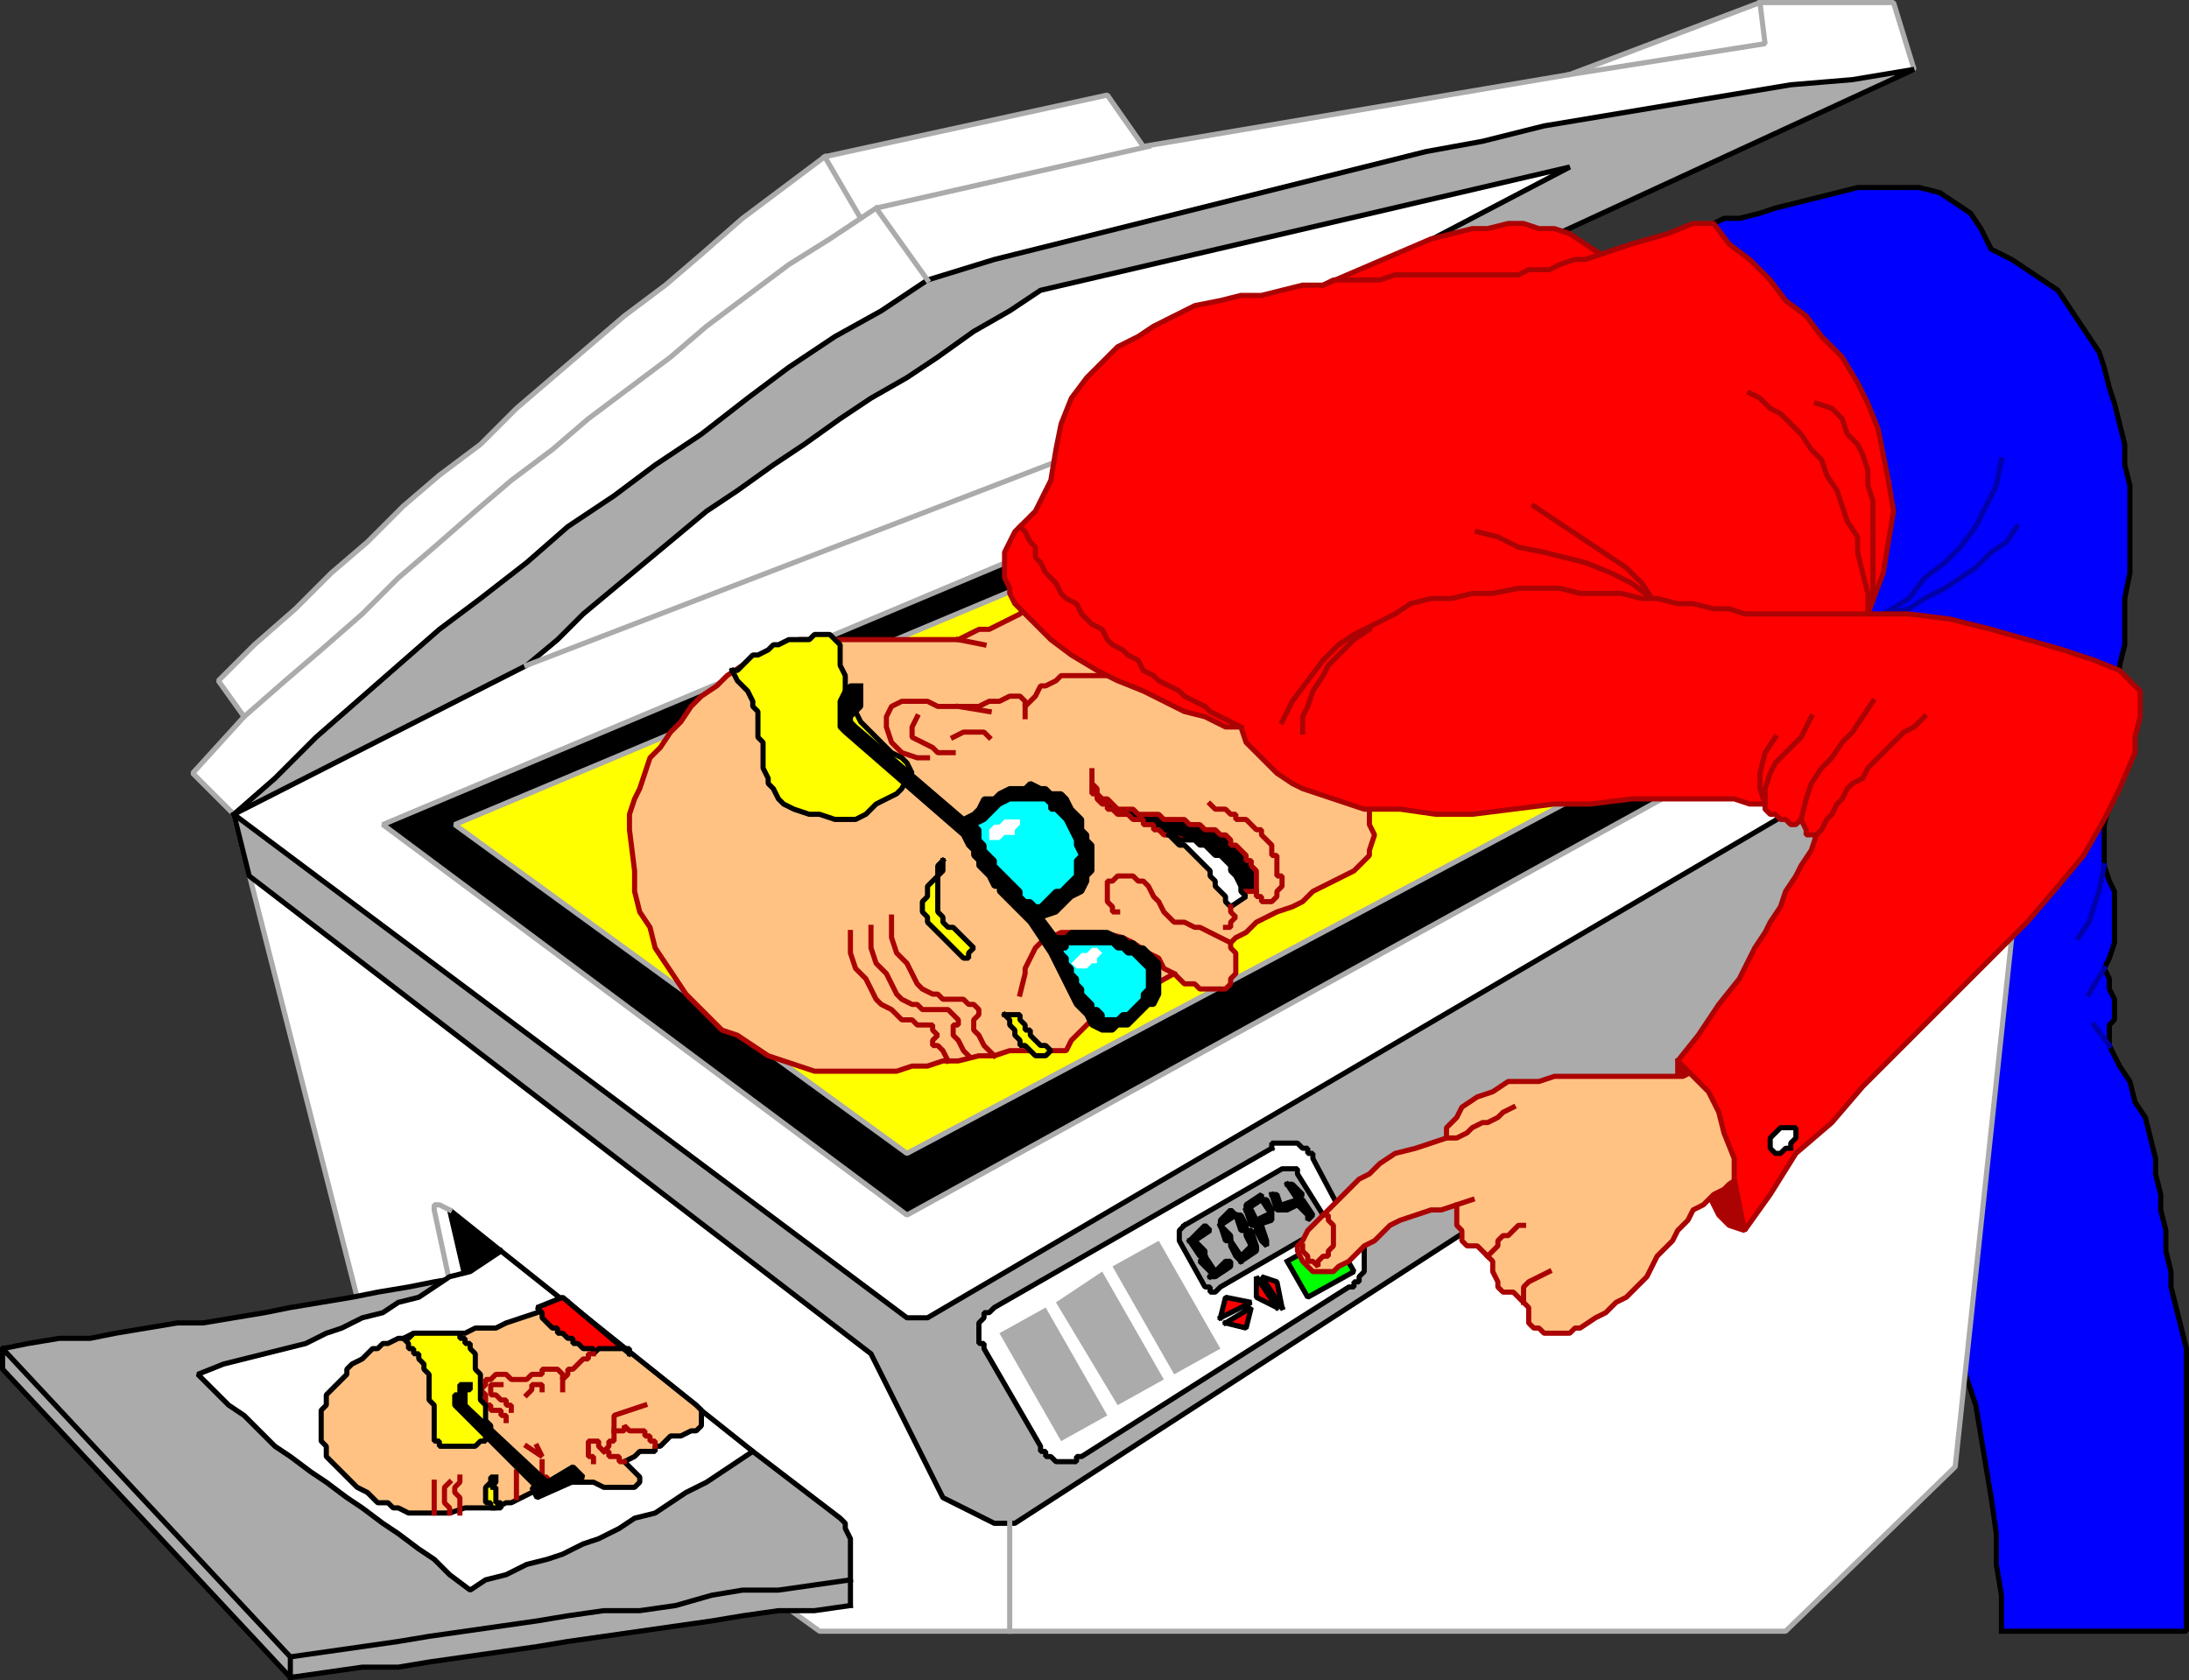 <svg xmlns="http://www.w3.org/2000/svg" width="426" height="327.032" version="1.2"><rect width="100%" height="100%" fill="#333333" stroke="none"/><g fill="none" fill-rule="evenodd" stroke="#000" stroke-linecap="square" stroke-linejoin="bevel" font-family="'Sans Serif'" font-size="12.5" font-weight="400"><path fill="#00f" stroke-linecap="butt" stroke-linejoin="miter" stroke-miterlimit="2" d="M389.5 317.5v-7l-1-6v-6l-1-7-1-6-1-6-1-6-2-6-49-224 2-1h3l4-1 3-1 4-1 4-1 4-1 4-1h12l4 1 3 2 3 2 2 3 2 4 4 2 3 2 3 2 3 2 2 3 2 3 2 3 2 3 1 3 1 4 1 3 1 4 1 4v4l1 4v17l-1 5v9l-1 4v5l-1 4v5l-1 4v9l-1 4v8l1 3 1 2v10l-1 3-1 2 1 2v2l1 2v4l-1 1v4l2 4 2 3 1 4 2 3 1 4 1 4v3l1 4v3l1 4v4l1 4v3l1 4 1 4 1 4v55h-36"/><path stroke="#0101ab" stroke-linecap="butt" stroke-linejoin="miter" stroke-miterlimit="2" d="m389.5 89.5-1 5-2 4-2 4-3 4-3 3-4 3-3 4-5 3 5-1 3-2 4-2 3-2 3-2 3-3 3-2 2-3m17 66-1 5-1 3-1 3-2 3m6 21-3-4m2-11-3 5"/><path fill="#fff" stroke="#ababab" stroke-linecap="butt" stroke-linejoin="miter" stroke-miterlimit="2" d="m45.5 158.5-8-8 10-11-5-7 7-7 8-7 7-7 7-6 7-7 7-6 8-6 7-7 7-6 7-6 7-6 8-6 7-6 8-7 8-6 8-6 55-12 7 10 83-14 37-14h26l4 13-56 17-46 30 121 122-11 103-33 32h-188l-90-65-24-94"/><path fill="#ababab" stroke-linecap="butt" stroke-linejoin="miter" stroke-miterlimit="2" d="m45.5 158.5 8-7 8-8 8-7 8-7 8-7 8-6 9-7 8-7 9-6 8-6 9-6 9-7 8-6 9-6 9-5 9-6 13-4 12-3 12-3 12-3 12-3 12-3 12-3 12-3 11-2 12-3 12-2 12-2 12-2 12-2 12-1 12-2-78 36-31 17v-12l42-22-103 24-6 4-7 4-7 5-6 4-7 4-6 4-7 5-6 4-7 5-6 4-6 5-6 5-6 5-6 5-5 5-6 5-57 29"/><path fill="#000" stroke="#ababab" stroke-linecap="butt" stroke-linejoin="miter" stroke-miterlimit="2" d="m200.5 107.5-126 53 102 76 156-86-132-43"/><path fill="#ff0" stroke="#ababab" stroke-linecap="butt" stroke-linejoin="miter" stroke-miterlimit="2" d="m200.5 113.5-112 47 88 64 141-75-117-36"/><path fill="#ababab" stroke-linecap="butt" stroke-linejoin="miter" stroke-miterlimit="2" d="m347.5 158.5-167 98h-4l-131-98 3 12 121 93 14 28 10 5h4l193-125-43-13m-182 154-7 1h-7l-7 1-6 1-7 1-7 1-7 1-7 1-6 1-7 1-7 1-7 1-6 1h-7l-7 1-7 1-56-60v-4l5-1 6-1h6l5-1 6-1 6-1h5l6-1 6-1 5-1 6-1 6-1 5-1 6-1 5-1 6-1 56 34 17 13 1 1v1l1 2v13"/><path fill="#000" stroke-linecap="butt" stroke-linejoin="miter" stroke-miterlimit="2" d="m90.5 248.5-3-13 10 8-3 8-4-3"/><path fill="#ab0303" stroke="#ab0303" stroke-linecap="butt" stroke-linejoin="miter" stroke-miterlimit="2" d="M326.5 206.5v5l6 21 1 2 1 2 2 2 3 1 4-12-10-21h-7"/><path stroke="#ababab" stroke-linecap="butt" stroke-linejoin="miter" stroke-miterlimit="2" d="m47.5 139.5 8-7 7-6 8-7 7-7 7-6 8-7 7-6 8-6 7-6 8-6 8-6 7-6 8-6 8-6 8-5 9-6 53-12m-63 2 7 12m3-2 10 14m125-40 38-6-1-8m-240 129 104-40m-10 228v-21m-109-61-2-1h-1v1l3 14"/><path fill="#fff" stroke-linecap="butt" stroke-linejoin="miter" stroke-miterlimit="2" d="m247.5 223.5-54 31-1 1h-1v1l-1 1v4h1v1l11 19v1h1v1h1l1 1h4v-1h1l52-33h1v-1h1v-1l1-1v-5h-1l-9-17v-1h-1v-1h-1l-1-1h-5v1"/><path fill="#ababab" stroke-linecap="butt" stroke-linejoin="miter" stroke-miterlimit="2" d="m230.5 238.5 19-11h3v1l5 8v3h-1l-19 11-1 1h-1v-1h-1l-5-9v-2l1-1"/><path fill="#0f0" stroke-linecap="butt" stroke-linejoin="miter" stroke-miterlimit="2" d="m250.5 245.5 4 7 9-5-4-7-9 5"/><path fill="#000" stroke-linecap="butt" stroke-linejoin="miter" stroke-miterlimit="2" d="M232.5 241.5h-1l2 3h1v-1l-2-2m5-3 1 3h1v-1l-2-2m5-3 1 3h1v-1l-1-2h-1m5-3 1 3h1l-1-3h-1m-7 4 1 3h1v-1l-1-2h-1m5-3 2 3v-1l-1-2h-1m5-3 2 3 1-1-2-2h-1m-19 11h1l3-2-1-1-2 2-1 1m6-3 3-2-1-1-2 2v1m5-3 3-2v-1l-3 2v1m-7 13h1l3-2v-1h-1l-2 2-1 1m6-3 3-2v-1h-1l-2 2v1m3-7 3-1v-1h-1l-2 1v1m5-3h1l2-1v-1l-3 1v1"/><path fill="#000" stroke-linecap="butt" stroke-linejoin="miter" stroke-miterlimit="2" d="m234.5 244.5-1 1 2 2 1 1v-1l-2-3m5-3v1l1 2 1 1v-1l-2-3m5-3v1l1 2 1 1v-1l-1-3h-1m8-5v1l2 2v1l1-1-2-3h-1m-10 6v1l1 2 1 1v-1l-1-3h-1"/><path fill="#ababab" stroke="none" d="m206.5 280.5-12-21 9-5 12 21-9 5m11-7-12-20 9-6 12 21-9 5m11-6-12-21 9-5 12 21-9 5"/><path fill="red" stroke-linecap="butt" stroke-linejoin="miter" stroke-miterlimit="2" d="m237.5 256.5 6-3-5-1-1 4m11-2-4-6v4l4 2m-10 3 5-3-1 4-4-1m11-3-4-6 3 1 1 5"/><path fill="#ffc283" stroke="#ab0303" stroke-linecap="butt" stroke-linejoin="miter" stroke-miterlimit="2" d="m332.5 206.5-2 1-1 1-2 1h-25l-3 1h-6l-3 2-3 1-3 2-1 2-2 2v2l-3 1-3 1-4 1-3 2-2 2-2 1-2 2-2 2-2 2-2 2-2 2-1 2-1 1v1l1 2 1 1 1 1h4l1-1 2-1 2-2 1-1 2-1 2-2 1-1 2-1 3-1 3-1h2l3-1v4l1 1v2l1 1h2l1 1 1 1 1 1v2l1 2v1l1 1h2l1 1 1 1 1 1v3l1 1h1l1 1h5l1-1h1l3-2 2-1 2-2 2-1 2-2 2-2 1-2 1-2 2-2 1-1 1-2 2-2 1-2 2-1 2-2 2-1 1-1 3-2 2-1 2-1-3-12-8-8"/><path stroke="#ab0303" stroke-linecap="butt" stroke-linejoin="miter" stroke-miterlimit="2" d="M281.5 221.5h2l2-1 1-1 2-1h1l2-1 1-1 2-1m-37 21h1v1l1 1v4l-1 1v1h-1l-1 1v1l-1-1h-1v-1l-1-1v-1m30-8 3-1m10 5h-1l-1 1-1 1h-1l-1 1v1l-1 1-1 1m12 3-2 1-2 1-1 1v3"/><path stroke-linecap="butt" stroke-linejoin="miter" stroke-miterlimit="2" d="m165.5 307.5-7 1-7 1h-7l-6 1-7 2-7 1h-7l-7 1-6 1-7 1-7 1-7 1-6 1-7 1-7 1-7 1-56-60m56 60v4"/><path fill="#ffc283" stroke="#ab0303" stroke-linecap="butt" stroke-linejoin="miter" stroke-miterlimit="2" d="M201.5 118.5h-2l-1 1-2 1-2 1-2 1h-2l-2 1-2 1h-31l-2 1-2 1-2 1-3 1-2 1-3 2-2 2-3 2-2 2-2 3-2 2-2 3-2 2-1 3-1 3-1 2-1 3v3l1 8v4l1 4 2 3 1 4 2 3 2 3 2 3 2 2 2 2 3 3 3 1 3 2 3 2 3 1 3 1 3 1h16l3-1h3l3-1h3l4-1h3l3-1h11l1-2 2-2 2-2 16-9 1 1 1 1h2l1 1h5l1-1v-1l1-1v-4l-1-1v-1l1-1 2-1 2-2 2-1 2-1 3-1 2-1 2-2 2-1 2-1 2-1 2-1 1-1 1-1 1-1v-1l1-3-1-2v-6l-28-21-37-15"/><path fill="#000" stroke="#ab0303" stroke-linecap="butt" stroke-linejoin="miter" stroke-miterlimit="2" d="M244.5 173.5v-4l-1-1v-1h-1v-1l-1-1-1-1h-1v-1l-1-1h-1l-1-1h-2l-1-1h-2l-1-1h-4l-1-1h-4l-1-1h-3l-1-1-1-1h-1l-1-1v-1l-1-1v-3 5h1v1l1 1h1v1h1l1 1h2l1 1h2v1h2v1h1l1 1h1l6 2 8 9h3"/><path fill="#fff" stroke-linecap="butt" stroke-linejoin="miter" stroke-miterlimit="2" d="m227.5 162.5 1 1 1 1h1l1 1 1 1 1 1 1 1 1 1v1l1 1v1l1 1 1 1v1l1 1 3-2-1-1v-1l-1-2-1-1v-1l-1-1-1-1h-1l-1-1-1-1h-1l-1-1h-3l-1-1h-1"/><path stroke="#ab0303" stroke-linecap="butt" stroke-linejoin="miter" stroke-miterlimit="2" d="M224.5 131.5h-18l-1 1-2 1h-1l-1 2-1 1-1 1v-1l-1-1h-2l-2 1h-2l-2 1h-8l-2-1h-5l-2 1-1 2v2l1 3 2 2 3 1h2m6-10 6 1"/><path stroke="#ab0303" stroke-linecap="butt" stroke-linejoin="miter" stroke-miterlimit="2" d="m185.5 143.5 2-1h4l1 1m-14-4-1 2v2l2 1 2 1 1 1h3m50 10 1 1h2l1 1h1v1h2l1 1 1 1h1v1l1 1 1 1v2h1v4h1v2l-1 1v1l-1 1h-2v-1h-1v-1m-5 3v1l1 1-1 1v1h-1m-21-3h-1v-1l-1-1v-4h1l1-1h3l1 1h1l1 1 1 2 1 1 1 2 1 1 1 1h2l2 1h1l2 1 2 1 2 1m-41 10 1-4v-1l1-2 1-2 1-1 2-1 2-1h8l4 1 2 1 3 2 2 1 1 2 2 1m-55-11v4l1 3 2 2 1 2 1 2 1 1 2 1h1l1 1h4l1 1h1l1 1v1l-1 1v2l1 1 1 2 2 2"/><path stroke="#ab0303" stroke-linecap="butt" stroke-linejoin="miter" stroke-miterlimit="2" d="M169.5 180.5v4l1 3 2 2 1 2 1 2 1 1 2 1h1l1 1h5l1 1 1 1v1h-1v2l1 1 1 2 1 1"/><path stroke="#ab0303" stroke-linecap="butt" stroke-linejoin="miter" stroke-miterlimit="2" d="M165.5 181.5v4l1 3 2 2 1 2 1 2 1 1 2 1 1 1 1 1h2l1 1h3v1l1 1-1 1v1h1l1 1 1 2m15-69v2m-13-15 5 1"/><path fill="#ff0" stroke-linecap="butt" stroke-linejoin="miter" stroke-miterlimit="2" d="m142.5 130.5 1 2 1 1 1 1 1 2v1l1 1v5l1 1v5l1 2v1l1 1 1 2 1 1 2 1 3 1h2l3 1h4l2-1 2-2 2-1 2-1 1-1 1-2 1-1-1-2-1-1-2-1-1-1-1-1-2-2-2-2-1-2-1-2-1-2v-3l-1-2v-4l-1-1-1-1h-3l-1 1h-4l-2 1h-1l-1 1-2 1h-1l-1 1-1 1-1 1h-1m41 37-1 1v2l-1 1-1 1v2l-1 1v2l1 1v1l1 1 1 1 1 1 1 1 1 1 1 1 1 1h1v-1l1-1-1-1-1-1-1-1-1-1h-1l-1-1v-1l-1-1v-7l1-1v-2m12 30h3v1l1 1v1h1v1l1 1 1 1h1l1 1-1 1h-2l-1-1-1-1h-1v-1l-1-1v-1l-1-1v-1l-1-1"/><path fill="#000" stroke-linecap="butt" stroke-linejoin="miter" stroke-miterlimit="2" d="M167.5 133.5h-2l-1 1-1 2v5l1 1 23 20 1 2 1 1v1l1 1v1l1 1 1 1 1 2h1v1l1 1 1 1 1 1 1 1 1 1 1 1 4 6 1 2 1 2 1 2 1 2 1 2 2 2 1 2 2 1h2l1-1h2l1-1 1-1 1-1 1-1h1l1-2v-6l-1-1-1-1-1-1h-1l-1-1h-1l-1-1h-1l-2-1h-7l-1 1h-2l-3-4 3-1 2-2 1-1 2-1 1-2v-1l1-1v-5l-1-1v-1l-1-1v-2l-1-1-1-1-1-2-1-1h-2l-1-1h-1l-2-1-1 1h-3l-2 1-1 1h-2l-1 2-1 1-2 1-21-18-1-1v-1l1-1 1-1v-4"/><path fill="#0ff" stroke-linecap="butt" stroke-linejoin="miter" stroke-miterlimit="2" d="m189.5 160.5 1 1v2l1 1v1l1 1 1 1v1l1 1 1 1 1 1 1 1 1 1v1l1 1h1l1 1h1l1-1 1-1 1-1h1l1-1 1-1 1-1v-3l1-1-1-2v-1l-1-2-1-2-1-1-1-1h-1v-1l-1-1h-7l-2 1-1 1-1 1-1 1-2 1m17 24v1l1 1v1l1 1v1l1 1v1l1 1v1l1 1 1 1v1h1l1 1v1h3l1-1h1l1-1 1-1 1-1v-1l1-1v-4l-1-1-1-1-1-1h-1l-1-1h-1l-1-1h-9v1h-1"/><path fill="#fff" stroke="none" d="M195.5 162.5h2v-1l1-1v-1h-3l-1 1h-1l-1 1v2h2l1-1m17 25h1v-1l1-1-1-1h-1l-1 1h-1l-1 1-1 1 1 1h2l1-1"/><path fill="red" stroke="#ab0303" stroke-linecap="butt" stroke-linejoin="miter" stroke-miterlimit="2" d="m204.5 93.5 1-6 1-5 2-5 3-4 3-3 3-3 4-2 3-2 4-2 4-2 5-1 4-1h4l4-1 4-1h4l7-3 7-3 7-3 8-2h3l4-1h3l3 1h3l3 1 3 2 3 2 6-2 7-2 5-2h4l3 4 4 3 4 4 3 4 4 3 3 4 4 4 3 5 2 4 2 5 1 5 1 5 1 6-1 6-1 6-3 8h8l8 1 8 2 7 2 7 2 6 2 5 2 2 2 2 2v5l-1 4v3l-3 7-3 6-4 7-5 6-6 7-6 6-6 6-7 7-6 6-7 7-6 7-7 6-5 8-5 7-1-5-1-5v-4l-2-5-1-4-2-4-3-3-3-3 4-5 4-6 4-5 3-6 2-3 1-2 2-3 1-3 2-3 1-2 2-3 1-3h-2v-1l-1-2-1 1h-1l-1-1h-1l-1-1h-1l-1-1v-1h-3l-3-1h-20l-8 1h-7l-8 1-8 1h-7l-7-1h-7l-6-2-6-2-2-1-3-2-2-2-2-2-2-2-1-3h-3l-4-2-4-1-4-2-4-2-5-2-4-2-5-3-4-3-1-1-2-2-1-1-2-2-1-1-1-2v-1l-1-2v-5l1-2 1-2 1-1 3-3 1-2 1-2 1-2"/><path stroke="#ab0303" stroke-linecap="butt" stroke-linejoin="miter" stroke-miterlimit="2" d="m198.5 102.5 1 1 1 2 1 1v2l1 1 1 2 1 1 1 1 1 2 1 1 2 1 1 2 1 1 1 1 2 1 1 2 1 1 2 1 1 1 2 1 1 2 2 1 1 1 2 1 2 1 1 1 2 1 2 1 1 1 2 1 2 1 2 1m8-1 2-4 3-4 3-4 3-3 3-2 4-2 4-2 3-2 4-1h4l4-1h4l5-1h8l4 1h8l4 1h3l4 1h3l4 1h3l3 1h24"/><path stroke="#ab0303" stroke-linecap="butt" stroke-linejoin="miter" stroke-miterlimit="2" d="m266.5 122.5-3 2-2 2-3 3-1 2-2 3-1 3-1 2v3m121-3-2 2-2 1-1 1-2 2-1 1-2 2-1 1-1 2-2 1-1 1-1 2-1 1-1 2-1 1-1 2-1 1m11-26-2 3-2 3-2 2-2 3-2 2-2 3-1 3-1 4m2-20-1 2-1 2-2 2-1 1-2 2-1 2-1 3v3l-1-3v-3l1-4 2-3m-58-40 4 1 4 2 5 1 4 1 4 1 5 2 4 2 4 3-2-3-3-3-3-2-3-2-3-2-3-2-3-2-3-2m42-22 2 1 2 2 2 1 2 2 2 2 2 3 2 2 1 3 2 3 1 3 1 3 2 3v3l1 4 1 4v4l1-3v-19l-1-3v-3l-1-3-1-2-2-2-1-3-2-2-3-1m-96-23 2-1h9l3-1h24l2-1h4l2-1 3-1h2l3-1"/><path fill="#fff" stroke-linecap="butt" stroke-linejoin="miter" stroke-miterlimit="2" d="M348.5 223.5v-1l1-1v-2h-3l-1 1-1 1v2l1 1h1l1-1h1m-251 20-3 2-3 2-4 1-3 2-3 2-4 1-3 2-4 1-4 2-3 1-4 2-4 1-4 1-4 1-4 1-5 2 3 3 3 3 3 2 3 3 3 3 3 2 4 3 3 2 4 3 3 2 4 3 3 2 4 3 3 2 3 3 4 3 3-2 4-1 4-2 4-1 3-1 4-2 3-1 4-2 3-2 4-1 3-2 3-2 4-2 3-2 3-2 3-2-49-39"/><path fill="#ffc283" stroke-linecap="butt" stroke-linejoin="miter" stroke-miterlimit="2" d="m110.5 253.5-12 4-2 1h-4l-2 1h-10l-2 1h-1l-2 1h-1l-1 1h-1l-1 1-1 1-2 1-1 1v1l-1 1-1 1-1 1-1 1v2l-1 1v6l1 1v2l1 1 1 1 1 1 1 1 1 1 1 1 2 1 1 1 1 1h2l1 1h1l2 1h8l3-1h6l2-1h1l2-1 2-1 3-1 2-1h7l2 1h6l1-1v-1l-1-1-1-1-1-1 2-1 1-1h3v-1h1l1-1 1-1h2l2-1h1l1-1v-3l-1-1-25-20"/><path fill="red" stroke-linecap="butt" stroke-linejoin="miter" stroke-miterlimit="2" d="M122.5 263.5v-1h-6l-1 1v-1h-2l-1-1h-1v-1h-1l-1-1h-1v-1h-1l-1-1-1-1v-1l-1-1 5-2 13 11"/><path stroke="#ab0303" stroke-linecap="butt" stroke-linejoin="miter" stroke-miterlimit="2" d="M98.5 276.5v-1h-1v-1h-2v-1h-1v-2l-1-1 1-1v-1h1l1-1h2l1 1h3l1-1h2v-1h3l1 1v1l1-1v-1h1l1-1 1-1h1v-1h1"/><path stroke="#ab0303" stroke-linecap="butt" stroke-linejoin="miter" stroke-miterlimit="2" d="M97.5 269.5h-2v2h1l1 1h1v1h1v1m6-4v-1h-2v1l-1 1m7-3v2m8 12 1-1v-1h1v-5l6-2"/><path stroke="#ab0303" stroke-linecap="butt" stroke-linejoin="miter" stroke-miterlimit="2" d="M127.5 281.5v-1h-1v-1h-1v-1h-3l-1-1v1h-2m2 6h-1v-1h-2v-1h-1l-1-1v-1h-2v3h1v1m-11-3 1 2-3-2m3 3v3h1v1m-6 3v-5m-11 8v-3l-1-1v-1l1-1v-1m-2 1-1 1v3l1 1v1m-3-6v6"/><path fill="#ff0" stroke-linecap="butt" stroke-linejoin="miter" stroke-miterlimit="2" d="M88.5 259.5h1v1h1v1h1v1l1 1v3l1 1v5l1 1v3l1 1v2h-1v1h-1l-1 1h-7v-1h-1v-7l-1-1v-5l-1-1v-1l-1-1v-1h-1v-1h-1v-1l-1-1h1l1-1h8m8 28h-1v1l-1 1v3h1v1h2v-1h-1v-3h-1l1-1v-1"/><path fill="#000" stroke-linecap="butt" stroke-linejoin="miter" stroke-miterlimit="2" d="M91.5 269.5h-2v2h-1v2l1 1 15 15h-1l1 2 9-4-2-2-5 3-15-14-1-1v-3h1v-1"/></g></svg>

